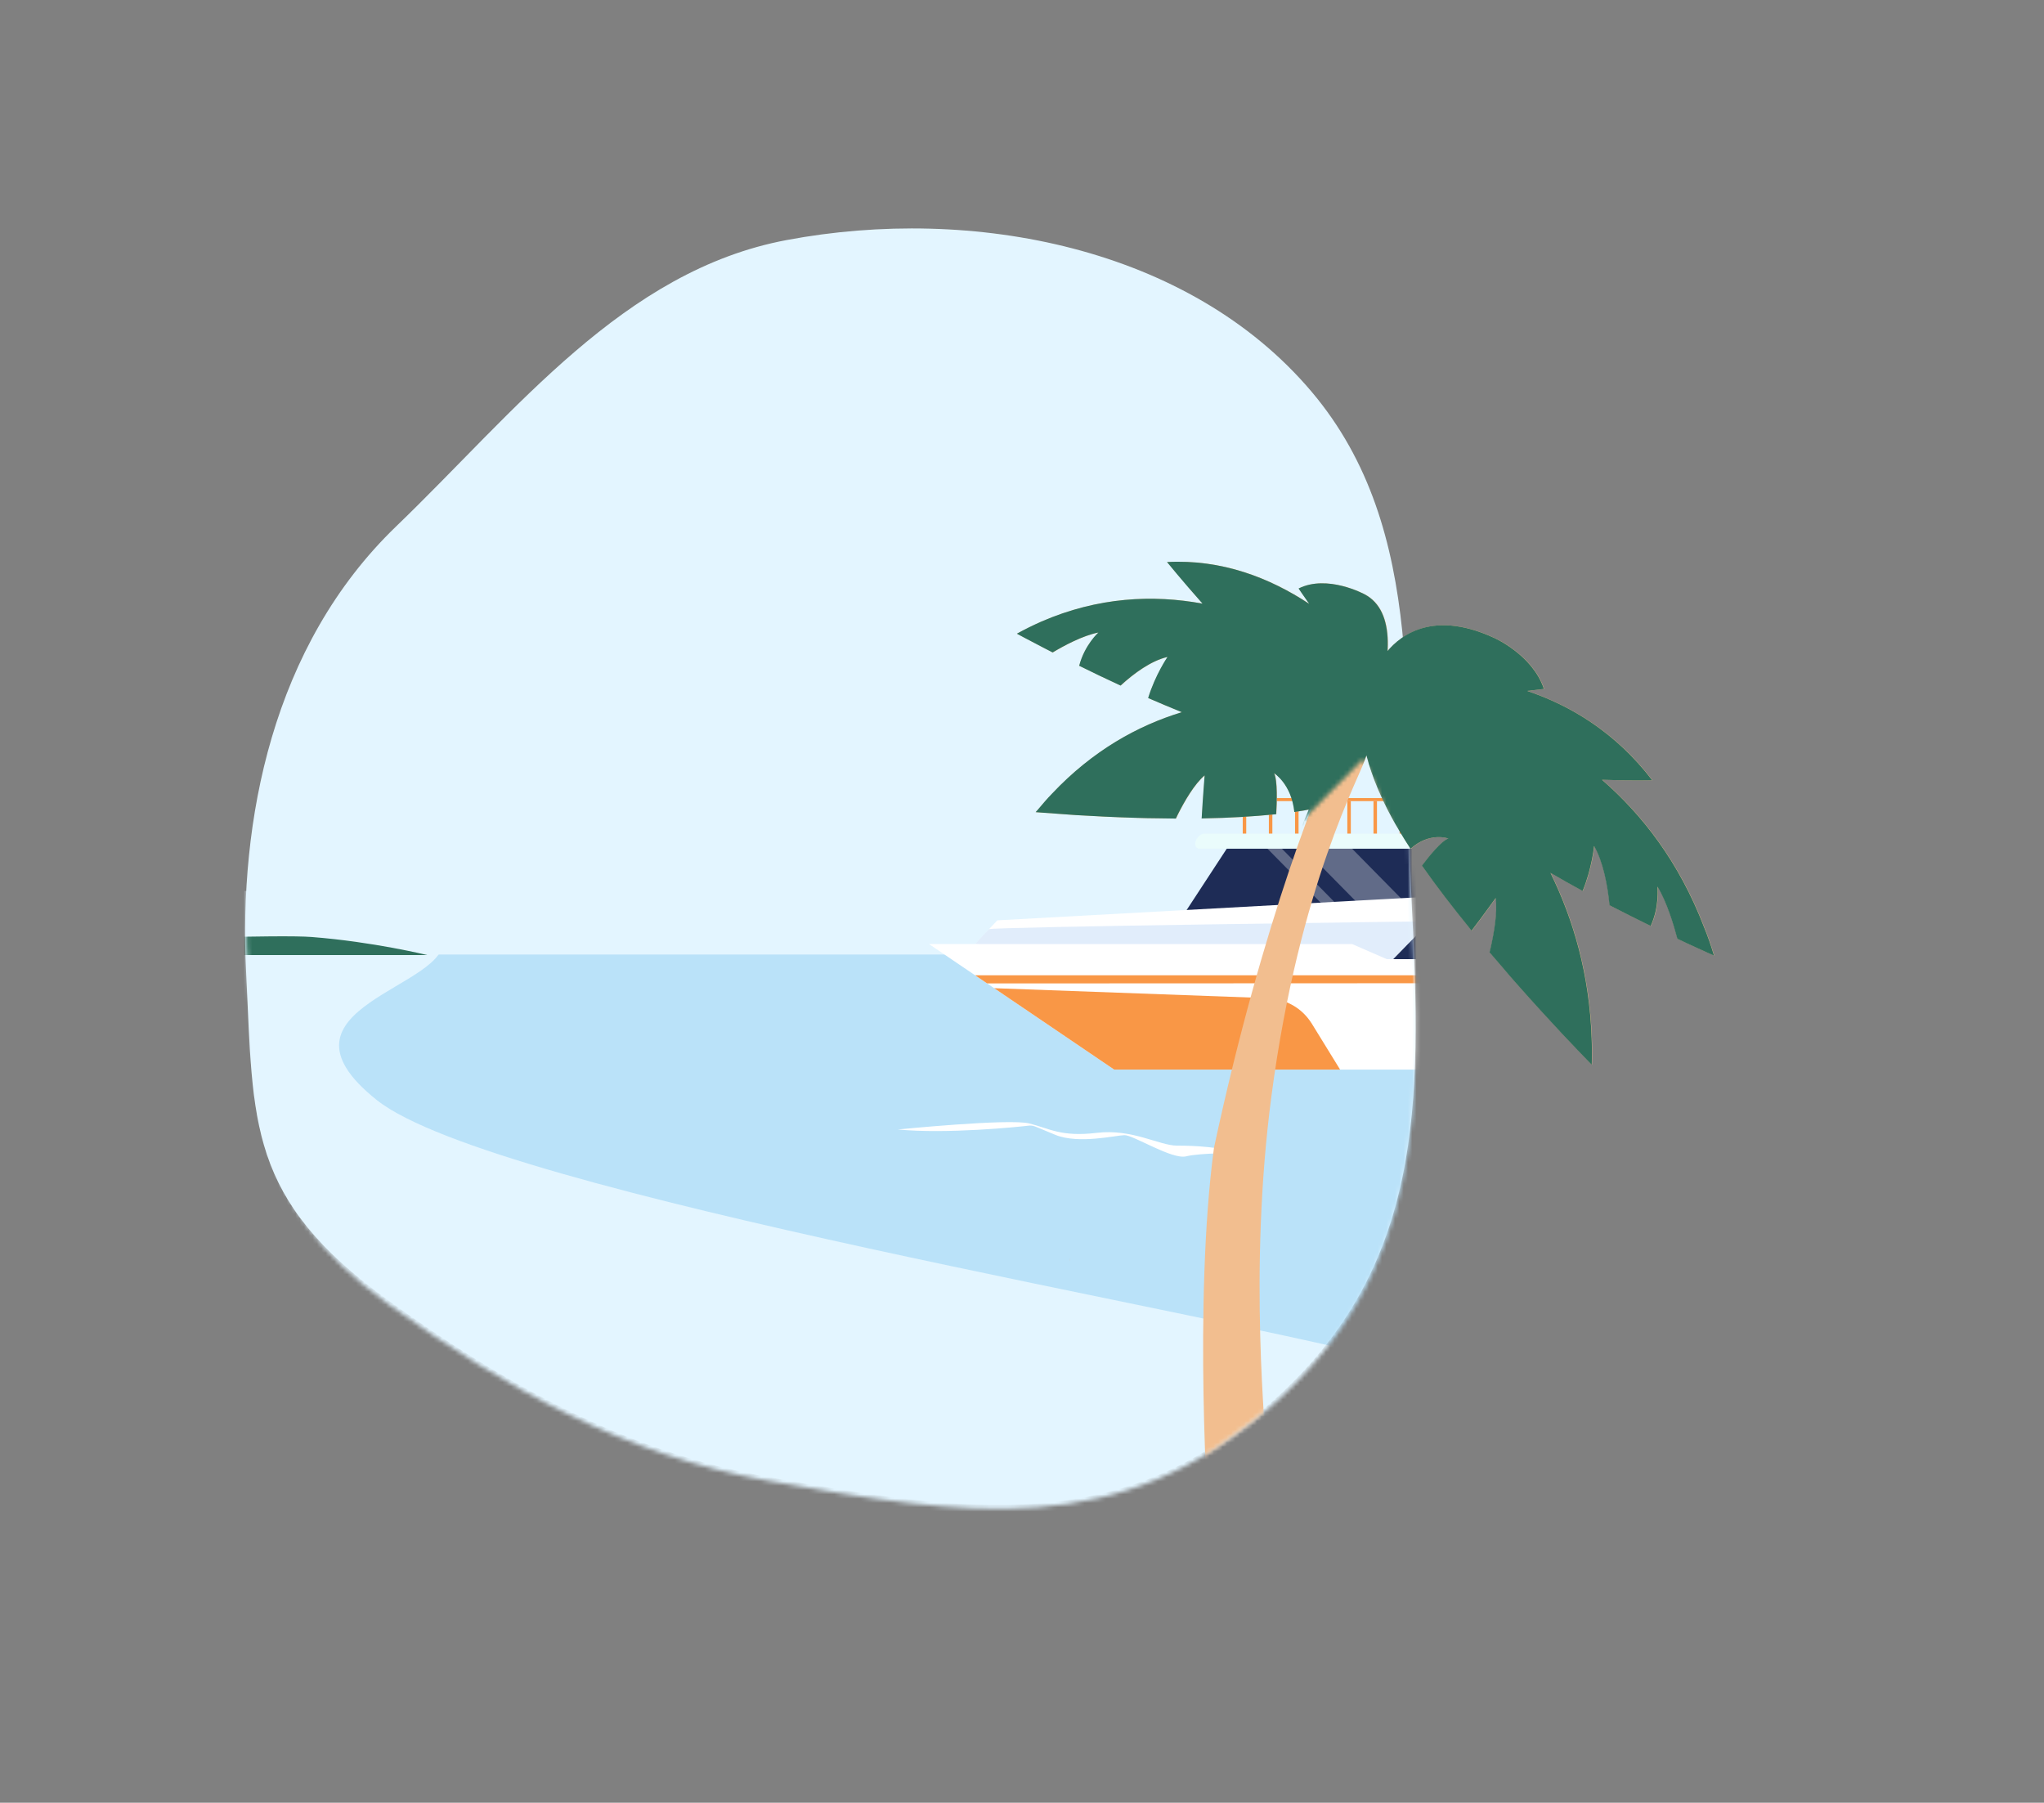 <?xml version="1.0" encoding="UTF-8"?> <svg xmlns="http://www.w3.org/2000/svg" width="474" height="418" viewBox="0 0 474 418" fill="none"><rect x="0" y="0" width="474" height="418" fill="#808080" stroke="none"/> <path fill-rule="evenodd" clip-rule="evenodd" d="M304.108 90.771C275.746 57.279 225.552 47.56 182.399 55.667C144.546 62.778 119.614 95.333 91.865 122.054C63.095 149.758 55.346 190.375 57.077 225.422C58.807 260.468 57.233 277.858 89.978 301.464C117.182 321.076 145.015 336.546 178.031 342.469C224.477 350.802 259.535 356.364 294.901 325.091C329.976 294.075 329.778 256.088 327.367 209.347C325.186 167.05 331.469 123.082 304.108 90.771Z" fill="#E3F5FF"></path> <mask id="mask0" mask-type="alpha" maskUnits="userSpaceOnUse" x="0" y="0" width="418" height="418"> <path fill-rule="evenodd" clip-rule="evenodd" d="M304.108 91.637C275.746 58.145 225.552 48.426 182.399 56.533C144.546 63.644 119.614 96.199 91.865 122.92C63.095 150.624 54.846 193.901 57.509 225.421C60.105 256.141 57.233 278.724 89.978 302.33C117.182 321.942 145.015 337.412 178.031 343.335C224.477 351.668 259.535 357.23 294.901 325.957C329.976 294.941 329.778 256.954 327.367 210.213C325.186 167.916 331.469 123.948 304.108 91.637Z" fill="#E3F5FF"></path> </mask> <g mask="url(#mask0)"> <path d="M395.057 221.331H-29.42V331.495H395.057V221.331Z" fill="#BAE2F9"></path> <path d="M208.193 261.898C208.193 261.898 234.028 259.317 238.706 260.499C243.383 261.681 246.08 263.662 254.336 262.68C262.593 261.681 268.869 265.66 272.997 265.643C277.142 265.626 283.101 265.976 286.996 267.374C286.996 267.374 278.307 267.308 275.061 268.123C271.798 268.939 262.793 263.163 260.745 263.213C258.714 263.263 250.158 265.327 244.782 263.163C239.405 260.999 239.871 260.832 238.023 261.065C236.209 261.282 219.596 262.996 208.193 261.898Z" fill="white"></path> <path d="M260.872 238.866C260.872 238.866 286.707 236.286 291.384 237.468C296.062 238.65 298.759 240.631 307.015 239.649C315.272 238.65 321.547 242.628 325.676 242.612C329.82 242.595 335.78 242.945 339.675 244.343C339.675 244.343 330.986 244.276 327.74 245.092C324.477 245.908 315.471 240.131 313.424 240.181C311.393 240.231 302.837 242.295 297.46 240.131C292.084 237.967 292.55 237.801 290.702 238.034C288.888 238.25 272.275 239.965 260.872 238.866Z" fill="white"></path> <path d="M335.224 333.121V386.747H-89.072V196.452L61.428 206.905C61.428 206.905 100.28 206.087 102.643 217.524C105.006 228.961 60.263 233.49 87.402 255.092C114.557 276.693 284.625 304.703 325.94 316.337C367.254 327.971 357.92 346.259 386.256 353.637C386.622 353.728 334.858 333.03 335.224 333.121Z" fill="#E3F5FF"></path> <path d="M-96.748 213.935C-96.748 213.935 -67.018 214.401 -59.727 217.93C-52.436 221.459 57.961 216.149 72.277 217.264C86.609 218.379 99.111 221.459 99.111 221.459H-96.748V213.935Z" fill="#2F6F5C"></path> <path d="M324.569 185.762H325.381V193.999H324.569V185.762Z" fill="#F99746"></path> <path d="M318.507 185.762H319.319V193.999H318.507V185.762Z" fill="#F99746"></path> <path d="M312.443 185.762H313.255V193.999H312.443V185.762Z" fill="#F99746"></path> <path d="M306.383 185.762H307.195V193.999H306.383V185.762Z" fill="#F99746"></path> <path d="M300.322 185.762H301.134V193.999H300.322V185.762Z" fill="#F99746"></path> <path d="M294.247 185.762H295.06V193.999H294.247V185.762Z" fill="#F99746"></path> <path d="M288.187 185.762H288.999V193.999H288.187V185.762Z" fill="#F99746"></path> <path d="M286.573 185.056H326.996V185.761H286.573V185.056Z" fill="#F99746"></path> <path d="M376.631 164.743L341.699 194.705L371.468 193.854L391.075 164.743H376.631Z" fill="white"></path> <path opacity="0.5" d="M377.396 185.056L371.469 193.854L341.7 194.705L352.954 185.056H377.396Z" fill="#C5DDF9"></path> <path d="M285.846 194.704L272.92 214.466L367.756 208.143L367.843 199.422L361.046 196.802L285.846 194.704Z" fill="#1E2C56"></path> <path opacity="0.3" d="M318.12 212.747H329.268L313.16 196.397H302.013L318.12 212.747Z" fill="white"></path> <path opacity="0.3" d="M310.309 213.413H313.654L296.261 195.769H292.916L310.309 213.413Z" fill="white"></path> <path d="M396.713 206.297L400.773 224.618H316.35L328.329 210.609L396.713 206.297Z" fill="#1E2C56"></path> <path opacity="0.3" d="M377.164 224.483H382.598L373.19 208.144H367.757L377.164 224.483Z" fill="white"></path> <path opacity="0.3" d="M373.413 225.159H375.047L364.895 207.505H363.261L373.413 225.159Z" fill="white"></path> <path d="M402.313 204.063C382.987 205.078 231.282 213.402 231.282 213.402L226.1 218.894L317.474 228.127L331.619 213.634L400.979 208.762C402.004 208.694 403.126 207.659 403.532 206.412C403.967 205.068 403.416 204.005 402.313 204.063Z" fill="white"></path> <path d="M381.351 203.474L374.902 193.689C374.728 193.428 374.458 193.293 374.129 193.293H279.264C278.481 193.293 277.591 194.076 277.282 195.043C276.972 196.01 277.35 196.793 278.133 196.793H360.458C360.835 196.793 361.135 196.977 361.289 197.305L366.23 207.544C366.414 207.911 366.771 208.105 367.206 208.047L379.582 206.568C380.897 206.422 382.009 204.46 381.351 203.474Z" fill="#EAFCFC"></path> <path opacity="0.5" d="M229.346 215.452C229.859 214.911 331.617 213.625 331.617 213.625L317.482 228.118L226.107 218.885L229.346 215.452Z" fill="#C5DDF9"></path> <path d="M411.536 248.007H258.371L215.435 218.896H313.539L321.602 222.405H401.965C403.241 222.405 404.198 223.14 404.565 224.387L411.536 248.007Z" fill="white"></path> <path d="M333.368 243.017H406.663C408.645 243.017 410.897 241.025 411.69 238.569C412.483 236.114 411.526 234.122 409.544 234.122H336.249C334.267 234.122 332.014 236.114 331.221 238.569C330.419 241.025 331.386 243.017 333.368 243.017Z" fill="#1E2C56"></path> <path d="M310.765 248.006L304.258 237.439C301.967 233.726 298.244 231.599 293.69 231.435L230.547 229.134L258.372 248.006H310.765Z" fill="#F99746"></path> <path d="M405.617 227.954L228.92 228.032L226.116 226.137H405.085L405.617 227.954Z" fill="#F99746"></path> <path d="M375.444 165.555H391.184C391.436 165.555 391.726 165.304 391.832 164.984C391.939 164.665 391.813 164.414 391.561 164.414H375.822C375.57 164.414 375.28 164.665 375.174 164.984C375.067 165.294 375.183 165.555 375.444 165.555Z" fill="#F99746"></path> </g> <mask id="mask1" mask-type="alpha" maskUnits="userSpaceOnUse" x="63" y="57" width="411" height="304"> <path fill-rule="evenodd" clip-rule="evenodd" d="M191.417 57.365C147.68 53.737 105.315 82.358 80.534 118.604C58.797 150.398 64.186 191.048 63.459 229.564C62.706 269.498 87.743 296.754 102.021 331.368C114.514 361.655 149.141 364.223 188.987 357.761C222.091 352.392 254.507 354.85 282.042 335.693C320.776 308.742 342.806 270.546 389.749 275.553C389.749 275.553 501.087 188.348 466.332 157.002C434.881 128.635 233.612 60.865 191.417 57.365Z" fill="#E3F5FF"></path> </mask> <g mask="url(#mask1)"> <path d="M397.537 221.579C397.537 221.579 395.166 220.551 391.27 218.742C390.588 218.406 389.844 218.046 389.042 217.694C388.152 214.342 386.594 209.18 384.421 205.58C384.421 205.58 384.923 210.227 382.845 214.713C379.898 213.268 376.697 211.658 373.303 209.91C372.862 205.288 371.827 199.882 369.726 196.171C369.726 196.171 369.226 201.399 367.064 206.6C364.595 205.253 362.088 203.843 359.606 202.397C364.898 213.141 368.64 225.885 369.154 240.706C369.236 242.501 369.229 244.276 369.201 246.121C369.202 246.356 369.207 246.623 369.183 246.894C369.183 246.894 368.913 246.599 368.413 246.102C367.312 244.991 365.13 242.697 362.239 239.637C359.344 236.544 355.765 232.646 351.891 228.256C350.741 226.984 349.61 225.643 348.447 224.272C347.46 223.144 346.469 221.983 345.478 220.822C345.55 220.476 345.647 220.094 345.744 219.712C346.507 216.32 347.339 211.647 346.905 208.229C346.905 208.229 343.716 212.676 341.418 215.655C341.398 215.725 341.341 215.734 341.32 215.803C341.185 215.656 341.079 215.504 340.944 215.356C340.939 215.323 340.939 215.323 340.939 215.323C337.011 210.506 333.18 205.541 329.803 200.71C331.296 198.719 334.335 194.929 335.93 194.429C335.93 194.429 331.594 192.818 327.155 196.811C326.29 195.498 325.486 194.209 324.748 192.977C320.549 186.024 318.193 180.074 316.926 175.137C315.474 179.968 301.331 204.922 294.855 254.064C289.395 295.394 293.739 332.6 293.66 338.402L279.778 344.459L280.289 353.546C280.289 353.546 276.695 302.22 281.52 266.147C292.953 212.734 307.025 179.189 309.75 174.073C309.024 174.078 308.317 174.014 307.57 173.855C304.849 173.28 303.322 171.795 303.319 169.017C300.552 169.454 290.303 171.682 286.764 171.996C276.662 172.864 316.473 142.233 321.101 151.869C323.753 148.236 331.371 140.867 346.581 147.925C346.581 147.925 355.488 151.851 358.09 159.74C358.09 159.74 356.576 159.96 354.192 160.207C364.281 163.592 374.733 169.836 383.21 180.92C383.21 180.92 378.34 181.06 371.558 180.808C380.876 188.891 389.464 199.926 395.212 214.955C396.091 217.069 396.836 219.271 397.537 221.579ZM241.506 144.141C254.686 138.406 267.475 137.85 278.916 139.967C274.026 134.453 270.679 130.321 270.679 130.321C283.395 129.642 294.507 133.982 303.652 140.015C302.128 137.861 301.193 136.457 301.193 136.457C307.838 133.113 316.461 137.783 316.461 137.783C331.412 145.548 311.413 186.249 304.251 187.593C302.974 187.846 301.636 188.074 300.207 188.282C299.528 181.787 295.517 179.291 295.517 179.291C296.342 180.978 296.156 186.16 295.996 188.794C290.653 189.338 284.963 189.664 279.272 189.756C279.272 189.756 279.272 189.756 279.243 189.76C279.068 189.752 278.868 189.781 278.692 189.773C278.712 189.704 278.708 189.671 278.729 189.601C278.946 185.586 279.404 179.795 279.404 179.795C277.013 181.817 274.725 185.799 273.215 188.797C273.057 189.154 272.894 189.479 272.732 189.804C271.331 189.774 269.935 189.776 268.563 189.741C266.902 189.716 265.301 189.714 263.721 189.643C258.32 189.492 253.456 189.229 249.528 188.998C245.625 188.729 242.717 188.516 241.247 188.395C240.602 188.355 240.218 188.311 240.218 188.311C240.369 188.122 240.548 187.928 240.703 187.772C241.814 186.439 242.904 185.175 244.036 184.006C253.448 174.034 263.859 168.267 274.11 165.135C271.474 164.08 268.858 162.954 266.303 161.853C267.97 156.422 270.797 152.329 270.797 152.329C267.063 153.174 263.013 156.106 259.914 158.967C256.485 157.391 253.231 155.823 250.312 154.373C251.585 149.502 254.773 146.661 254.773 146.661C251.056 147.403 246.837 149.691 244.159 151.286C243.382 150.897 242.663 150.499 241.98 150.164C238.182 148.206 235.868 146.936 235.868 146.936C237.743 145.893 239.606 144.986 241.506 144.141ZM248.106 291.697L248.149 292.494C248.104 292.367 248.099 292.1 248.106 291.697Z" fill="#F2BE8F"></path> <mask id="mask2" mask-type="alpha" maskUnits="userSpaceOnUse" x="124" y="109" width="276" height="257"> <path d="M399.114 109.036H124.573L269.96 223.151L303.836 188.387L316.187 175.918L399.114 365.228V109.036Z" fill="#C4C4C4"></path> </mask> <g mask="url(#mask2)"> <path d="M397.48 221.579C397.48 221.579 395.109 220.551 391.214 218.742C390.531 218.406 389.787 218.046 388.986 217.694C388.095 214.342 386.538 209.18 384.364 205.58C384.364 205.58 384.867 210.227 382.789 214.713C379.841 213.268 376.64 211.658 373.247 209.91C372.805 205.288 371.77 199.882 369.67 196.171C369.67 196.171 369.17 201.399 367.008 206.6C364.538 205.253 362.032 203.843 359.55 202.397C364.841 213.141 368.583 225.885 369.097 240.706C369.18 242.501 369.172 244.276 369.144 246.121C369.145 246.356 369.15 246.623 369.126 246.894C369.126 246.894 368.856 246.599 368.357 246.102C367.255 244.991 365.073 242.697 362.182 239.637C359.288 236.544 355.709 232.646 351.835 228.256C350.684 226.984 349.554 225.643 348.39 224.272C347.403 223.144 346.412 221.983 345.421 220.822C345.494 220.476 345.591 220.094 345.688 219.712C346.45 216.32 347.282 211.647 346.848 208.229C346.848 208.229 343.66 212.676 341.361 215.655C341.341 215.725 341.284 215.734 341.264 215.803C341.129 215.656 341.022 215.504 340.887 215.356C340.883 215.323 340.883 215.323 340.883 215.323C336.954 210.506 333.124 205.541 329.746 200.71C331.239 198.719 334.279 194.929 335.874 194.429C335.874 194.429 331.538 192.818 327.099 196.811C326.234 195.498 325.43 194.209 324.692 192.977C320.492 186.024 318.137 180.074 316.87 175.137C315.417 179.968 301.274 204.922 294.798 254.064C289.338 295.394 289.386 333.033 289.308 338.835C289.308 338.835 282.26 325.813 277.05 325.568C271.489 325.306 274.053 348.354 274.053 348.354C280.59 359.814 272.524 300.687 280.232 264.687C291.665 211.274 306.968 179.189 309.694 174.073C308.967 174.078 308.261 174.014 307.513 173.855C304.793 173.28 303.266 171.795 303.262 169.017C300.495 169.454 290.246 171.682 286.707 171.996C276.605 172.864 316.417 142.233 321.044 151.869C323.696 148.236 331.314 140.867 346.525 147.925C346.525 147.925 355.431 151.851 358.033 159.74C358.033 159.74 356.519 159.96 354.136 160.207C364.225 163.591 374.677 169.836 383.154 180.92C383.154 180.92 378.284 181.06 371.502 180.808C380.82 188.891 389.407 199.926 395.155 214.955C396.035 217.069 396.78 219.271 397.48 221.579ZM241.45 144.141C254.629 138.406 267.418 137.85 278.859 139.967C273.97 134.453 270.623 130.321 270.623 130.321C283.338 129.642 294.45 133.982 303.596 140.015C302.071 137.861 301.136 136.457 301.136 136.457C307.782 133.113 316.405 137.783 316.405 137.783C331.356 145.548 311.356 186.249 304.195 187.593C302.918 187.846 301.579 188.074 300.151 188.282C299.472 181.787 295.46 179.291 295.46 179.291C296.285 180.978 296.099 186.16 295.939 188.794C290.596 189.338 284.906 189.664 279.215 189.756C279.215 189.756 279.215 189.756 279.187 189.76C279.011 189.752 278.811 189.781 278.636 189.773C278.656 189.703 278.652 189.671 278.672 189.601C278.89 185.586 279.347 179.795 279.347 179.795C276.956 181.817 274.669 185.799 273.158 188.797C273 189.154 272.838 189.479 272.675 189.804C271.275 189.774 269.879 189.776 268.507 189.741C266.845 189.716 265.245 189.714 263.665 189.643C258.263 189.492 253.4 189.229 249.472 188.998C245.568 188.729 242.661 188.516 241.191 188.395C240.546 188.355 240.162 188.311 240.162 188.311C240.312 188.122 240.491 187.928 240.646 187.772C241.757 186.439 242.848 185.175 243.979 184.006C253.391 174.034 263.802 168.267 274.053 165.135C271.417 164.08 268.801 162.954 266.247 161.853C267.914 156.422 270.74 152.329 270.74 152.329C267.007 153.174 262.957 156.106 259.858 158.967C256.428 157.391 253.174 155.823 250.255 154.373C251.528 149.502 254.717 146.661 254.717 146.661C251 147.403 246.78 149.691 244.102 151.286C243.326 150.897 242.606 150.499 241.923 150.164C238.125 148.206 235.811 146.936 235.811 146.936C237.686 145.893 239.55 144.986 241.45 144.141ZM248.049 291.697L248.092 292.494C248.047 292.367 248.042 292.1 248.049 291.697Z" fill="#2F6F5C"></path> </g> </g> </svg> 